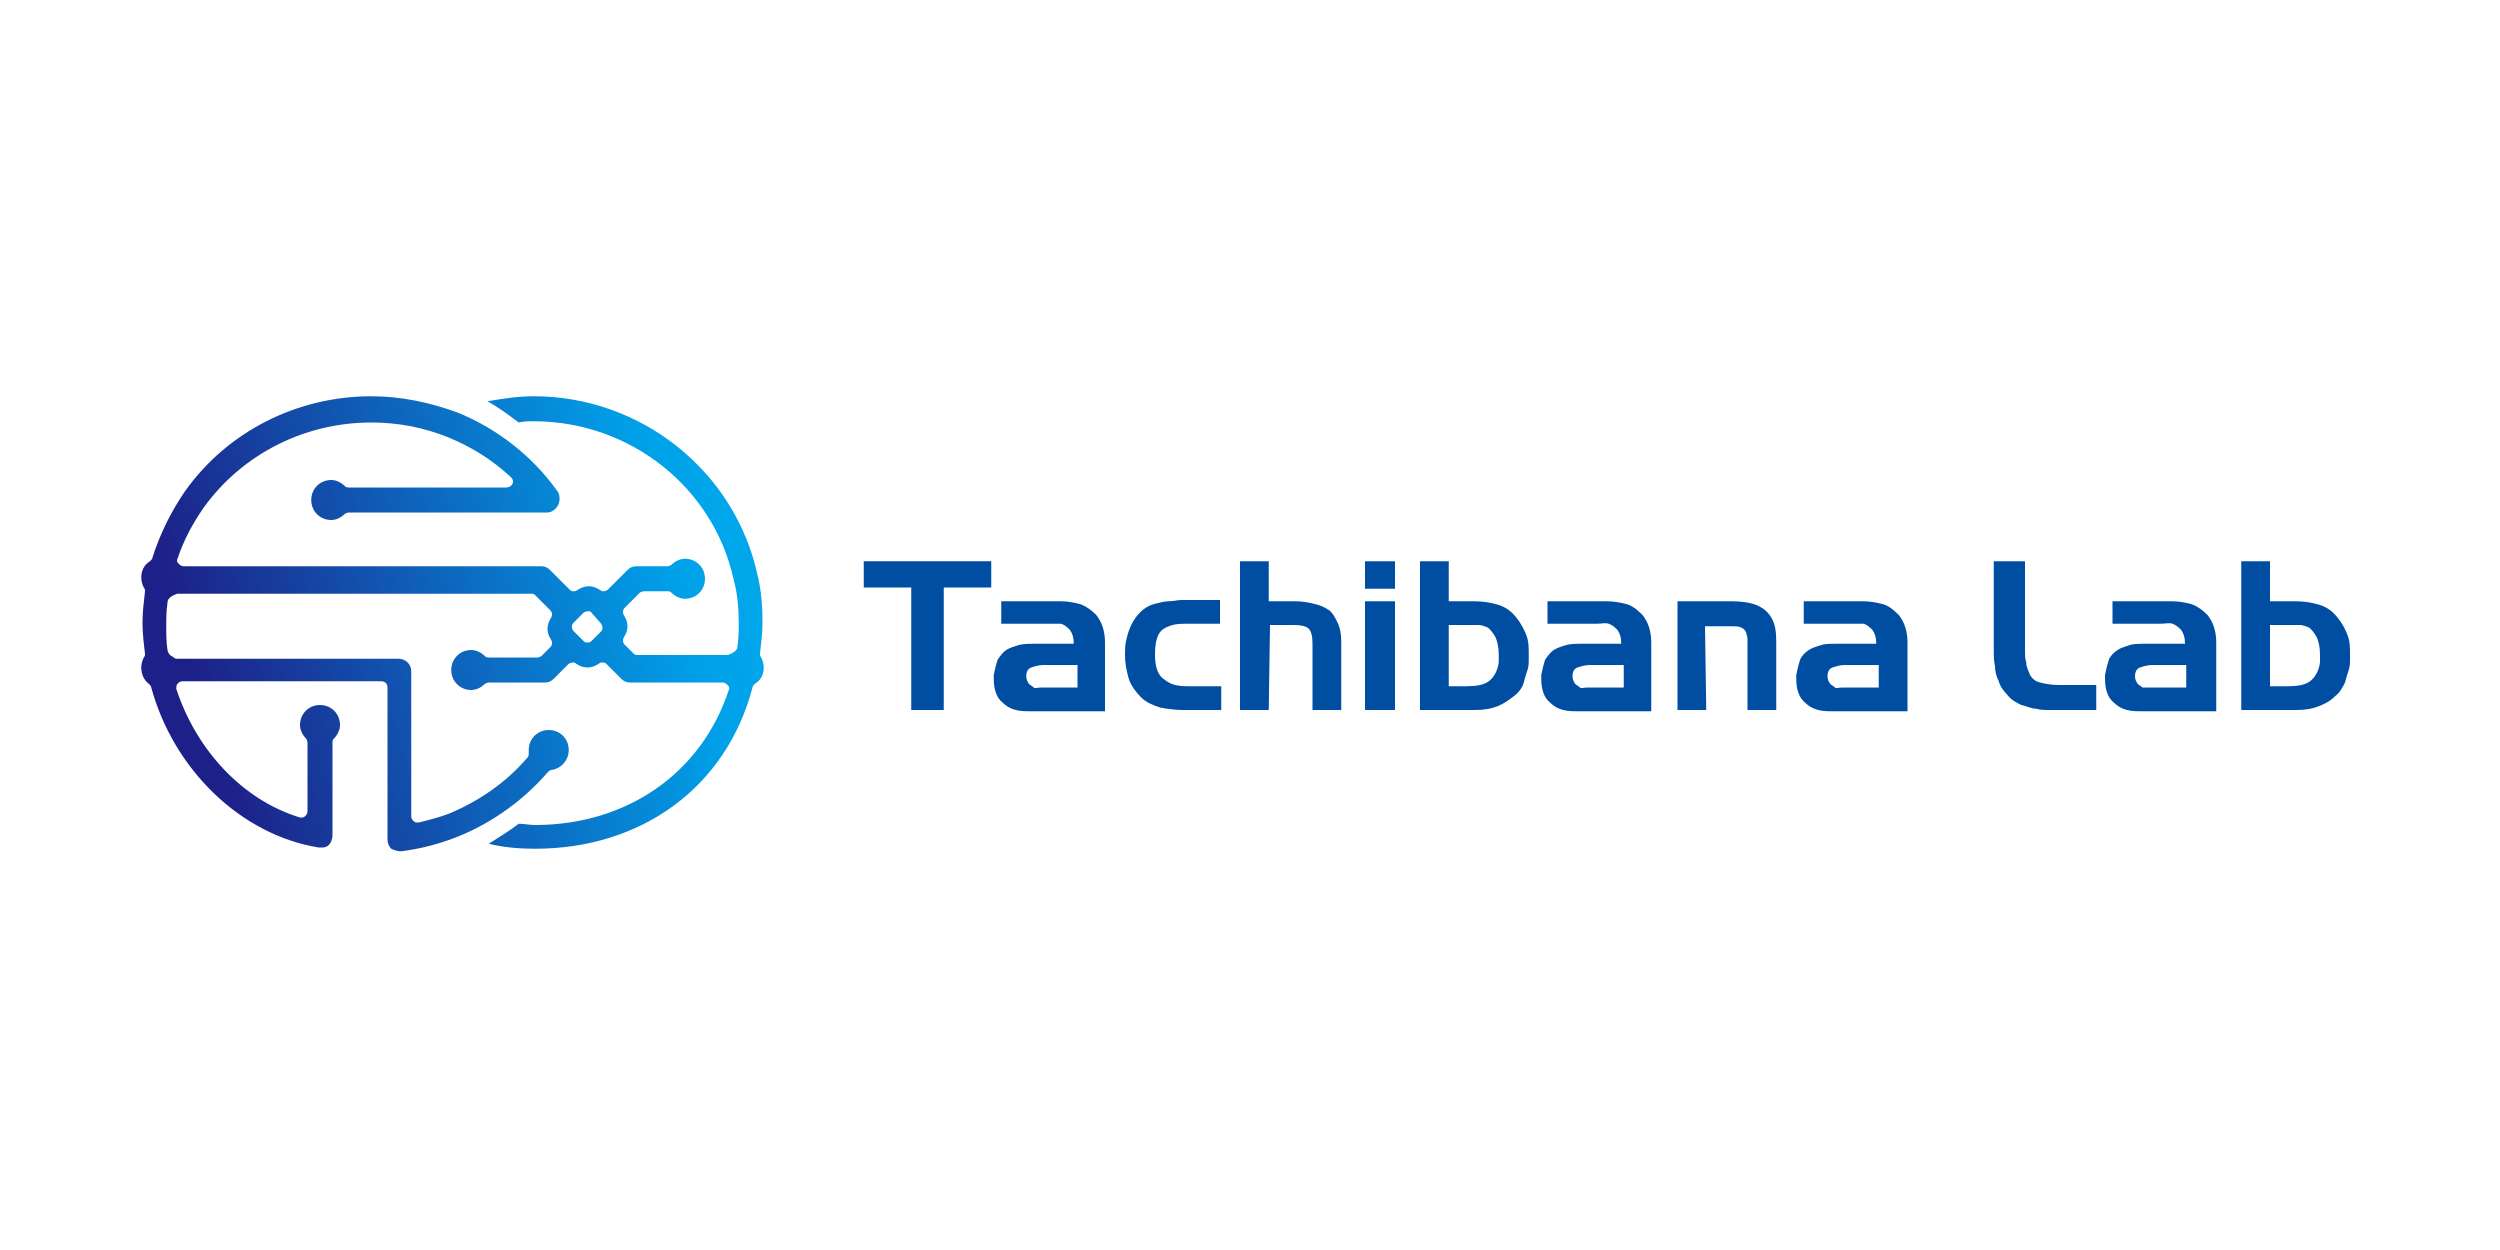 <?xml version="1.0" encoding="utf-8"?>
<!-- Generator: Adobe Illustrator 25.4.6, SVG Export Plug-In . SVG Version: 6.00 Build 0)  -->
<svg version="1.1" id="レイヤー_2" xmlns="http://www.w3.org/2000/svg" xmlns:xlink="http://www.w3.org/1999/xlink" x="0px"
	 y="0px" width="200px" height="100px" viewBox="0 0 200 100" style="enable-background:new 0 0 200 100;" xml:space="preserve">
<style type="text/css">
	.st0{fill:#004EA2;}
	.st1{fill:url(#SVGID_1_);}
</style>
<g>
	<path class="st0" d="M75.5,56.8h-2.6V47h-3.8v-2.1h10.2V47h-3.8L75.5,56.8L75.5,56.8z"/>
	<path class="st0" d="M84,49.9h-3.9v-1.8h4.7c0.6,0,1.1,0.1,1.5,0.2s0.9,0.4,1.4,0.9c0.4,0.5,0.7,1.2,0.7,2.2v5.5h-6.2
		c-0.9,0-1.5-0.2-2-0.7c-0.5-0.4-0.7-1.1-0.7-1.9V54c0.1-0.5,0.2-0.9,0.3-1.2c0.2-0.3,0.4-0.6,0.7-0.8c0.3-0.2,0.7-0.3,1-0.4
		c0.4-0.1,0.8-0.1,1.4-0.1h3c0-0.5-0.1-0.8-0.3-1.1c-0.2-0.2-0.4-0.4-0.7-0.5C84.9,49.9,84.5,49.9,84,49.9L84,49.9z M83.3,55h2.9
		v-1.8h-2.7c-0.4,0-0.7,0.1-1,0.2c-0.3,0.1-0.4,0.4-0.4,0.7c0,0.3,0.1,0.4,0.2,0.6c0.1,0.1,0.3,0.2,0.4,0.3S83,55,83.3,55L83.3,55z"
		/>
	<path class="st0" d="M95,54.9h2.7v1.9h-3.1c-0.6,0-1.3-0.1-1.8-0.2c-0.6-0.2-1.1-0.4-1.5-0.8c-0.4-0.4-0.8-0.9-1-1.5
		C90.1,53.6,90,53,90,52.4c0-0.4,0-0.8,0.1-1.2c0.1-0.4,0.2-0.8,0.4-1.2c0.2-0.4,0.4-0.7,0.7-1c0.4-0.4,0.8-0.6,1.2-0.7
		c0.4-0.1,0.8-0.2,1.1-0.2c0.4,0,0.7-0.1,1-0.1h3.1v1.9h-2.9c-0.6,0-1.1,0.1-1.6,0.4c-0.5,0.3-0.7,1-0.7,2.1c0,1.1,0.3,1.7,0.8,2
		C93.7,54.8,94.3,54.9,95,54.9L95,54.9z"/>
	<path class="st0" d="M101.5,56.8h-2.3V44.9h2.3v3.2h2.1c0.6,0,1.1,0.1,1.5,0.2c0.5,0.1,0.9,0.3,1.2,0.5c0.3,0.2,0.5,0.6,0.7,1
		c0.2,0.4,0.3,0.9,0.3,1.5v5.5h-2.3v-5.3c0-0.6-0.1-1-0.3-1.2c-0.2-0.2-0.6-0.3-1.2-0.3h-1.9L101.5,56.8L101.5,56.8z"/>
	<path class="st0" d="M109.2,44.9h2.4v2.2h-2.4C109.2,47.1,109.2,44.9,109.2,44.9z M109.2,48.1h2.4v8.7h-2.4V48.1z"/>
	<path class="st0" d="M113.6,56.8V44.9h2.3v3.2h2c0.7,0,1.4,0.1,2,0.3c0.6,0.2,1,0.5,1.4,1c0.4,0.5,0.6,0.9,0.8,1.4
		c0.2,0.5,0.2,1,0.2,1.6v0.3c0,0.3,0,0.6-0.1,0.9c-0.1,0.3-0.2,0.6-0.3,1s-0.4,0.8-0.8,1.1s-0.8,0.6-1.3,0.8
		c-0.5,0.2-1.1,0.3-1.8,0.3L113.6,56.8L113.6,56.8z M117.3,50h-1.4v4.9l0.7,0h0.7c0.8,0,1.4-0.1,1.8-0.4c0.4-0.3,0.7-0.8,0.8-1.5
		v-0.6c0-0.6-0.1-1.1-0.3-1.5c-0.2-0.3-0.4-0.6-0.6-0.7c-0.2-0.1-0.5-0.2-0.7-0.2S117.8,50,117.3,50L117.3,50z"/>
	<path class="st0" d="M127.7,49.9h-3.9v-1.8h4.7c0.6,0,1.1,0.1,1.5,0.2c0.5,0.1,0.9,0.4,1.4,0.9c0.4,0.5,0.7,1.2,0.7,2.2v5.5H126
		c-0.9,0-1.5-0.2-2-0.7c-0.5-0.4-0.7-1.1-0.7-1.9V54c0.1-0.5,0.2-0.9,0.3-1.2c0.2-0.3,0.4-0.6,0.7-0.8c0.3-0.2,0.7-0.3,1-0.4
		c0.4-0.1,0.8-0.1,1.4-0.1h3c0-0.5-0.1-0.8-0.3-1.1c-0.2-0.2-0.4-0.4-0.7-0.5S128.2,49.9,127.7,49.9L127.7,49.9z M127,55h2.9v-1.8
		h-2.7c-0.4,0-0.7,0.1-1,0.2c-0.3,0.1-0.4,0.4-0.4,0.7c0,0.3,0.1,0.4,0.2,0.6c0.1,0.1,0.3,0.2,0.4,0.3S126.7,55,127,55L127,55z"/>
	<path class="st0" d="M136.5,56.8h-2.3v-8.7h4.3c0.8,0,1.5,0.1,2,0.3c0.5,0.2,0.9,0.5,1.2,1c0.3,0.5,0.4,1.1,0.4,1.9v5.5h-2.3v-5.2
		c0-0.2,0-0.3,0-0.5c0-0.2-0.1-0.3-0.1-0.5c-0.1-0.2-0.2-0.3-0.4-0.4c-0.2-0.1-0.5-0.1-1-0.1h-1.9L136.5,56.8L136.5,56.8z"/>
	<path class="st0" d="M148.2,49.9h-3.9v-1.8h4.7c0.6,0,1.1,0.1,1.5,0.2c0.5,0.1,0.9,0.4,1.4,0.9c0.4,0.5,0.7,1.2,0.7,2.2v5.5h-6.2
		c-0.9,0-1.5-0.2-2-0.7c-0.5-0.4-0.7-1.1-0.7-1.9V54c0.1-0.5,0.2-0.9,0.3-1.2s0.4-0.6,0.7-0.8c0.3-0.2,0.7-0.3,1-0.4
		s0.8-0.1,1.4-0.1h3c0-0.5-0.1-0.8-0.3-1.1c-0.2-0.2-0.4-0.4-0.7-0.5C149,49.9,148.7,49.9,148.2,49.9L148.2,49.9z M147.4,55h2.9
		v-1.8h-2.7c-0.4,0-0.7,0.1-1,0.2c-0.3,0.1-0.4,0.4-0.4,0.7c0,0.3,0.1,0.4,0.2,0.6c0.1,0.1,0.3,0.2,0.4,0.3S147.1,55,147.4,55
		L147.4,55z"/>
	<path class="st0" d="M167.7,54.8v2h-3.6c-0.5,0-0.9,0-1.2-0.1c-0.4,0-0.7-0.2-1.2-0.3c-0.4-0.2-0.8-0.4-1.1-0.8
		c-0.3-0.3-0.6-0.7-0.7-1.1c-0.2-0.4-0.3-0.8-0.3-1.2c-0.1-0.4-0.1-0.9-0.1-1.3v-7.1h2.5v7.3c0,0.2,0,0.5,0.1,0.8
		c0,0.4,0.2,0.7,0.3,1c0.2,0.3,0.4,0.5,0.8,0.6c0.4,0.1,0.9,0.2,1.5,0.2L167.7,54.8L167.7,54.8z"/>
	<path class="st0" d="M172.8,49.9H169v-1.8h4.7c0.6,0,1.1,0.1,1.5,0.2s0.9,0.4,1.4,0.9c0.4,0.5,0.7,1.2,0.7,2.2v5.5h-6.2
		c-0.9,0-1.5-0.2-2-0.7c-0.5-0.4-0.7-1.1-0.7-1.9V54c0.1-0.5,0.2-0.9,0.3-1.2s0.4-0.6,0.7-0.8c0.3-0.2,0.7-0.3,1-0.4
		s0.8-0.1,1.4-0.1h3c0-0.5-0.1-0.8-0.3-1.1c-0.2-0.2-0.4-0.4-0.7-0.5S173.3,49.9,172.8,49.9L172.8,49.9z M172,55h2.9v-1.8h-2.7
		c-0.4,0-0.7,0.1-1,0.2c-0.3,0.1-0.4,0.4-0.4,0.7c0,0.3,0.1,0.4,0.2,0.6c0.1,0.1,0.3,0.2,0.4,0.3C171.6,55,171.8,55,172,55L172,55z"
		/>
	<path class="st0" d="M179.3,56.8V44.9h2.3v3.2h2c0.7,0,1.4,0.1,2,0.3c0.6,0.2,1,0.5,1.4,1c0.4,0.5,0.6,0.9,0.8,1.4
		c0.2,0.5,0.2,1,0.2,1.6v0.3c0,0.3,0,0.6-0.1,0.9c-0.1,0.3-0.2,0.6-0.3,1c-0.2,0.4-0.4,0.8-0.8,1.1c-0.4,0.4-0.8,0.6-1.3,0.8
		c-0.5,0.2-1.1,0.3-1.8,0.3L179.3,56.8L179.3,56.8z M183,50h-1.4v4.9l0.7,0h0.7c0.8,0,1.4-0.1,1.8-0.4c0.4-0.3,0.7-0.8,0.8-1.5v-0.6
		c0-0.6-0.1-1.1-0.3-1.5c-0.2-0.3-0.4-0.6-0.6-0.7c-0.2-0.1-0.5-0.2-0.7-0.2S183.4,50,183,50L183,50z"/>
</g>
<linearGradient id="SVGID_1_" gradientUnits="userSpaceOnUse" x1="8.776" y1="43.594" x2="66.45" y2="59.301" gradientTransform="matrix(1 0 0 -1 0 101)">
	<stop  offset="0.12" style="stop-color:#1D2088"/>
	<stop  offset="0.78" style="stop-color:#00A0E9"/>
	<stop  offset="1" style="stop-color:#00AFEC"/>
</linearGradient>
<path class="st1" d="M42.8,67.9c-1.2,0-2.5-0.1-3.7-0.4c0.8-0.5,1.6-1,2.4-1.6c0.4,0,0.9,0.1,1.3,0.1c7.3,0,13.3-4.1,15.5-10.8
	c0.1-0.2,0-0.3-0.1-0.4c-0.1-0.1-0.2-0.2-0.4-0.2h-7.4c-0.3,0-0.5-0.1-0.7-0.3l-1.2-1.2c-0.1-0.1-0.2-0.1-0.3-0.1
	c-0.1,0-0.2,0-0.3,0.1c-0.3,0.2-0.6,0.3-0.9,0.3s-0.6-0.1-0.9-0.3c-0.1-0.1-0.2-0.1-0.3-0.1c-0.1,0-0.3,0.1-0.3,0.1l-1.2,1.2
	c-0.2,0.2-0.4,0.3-0.7,0.3h-4.5c-0.1,0-0.3,0.1-0.3,0.1c-0.3,0.3-0.7,0.5-1.1,0.5c-0.9,0-1.6-0.7-1.6-1.6c0-0.9,0.7-1.6,1.6-1.6
	c0.4,0,0.8,0.2,1.1,0.5c0.1,0.1,0.2,0.1,0.3,0.1H43c0.1,0,0.3-0.1,0.3-0.1l0.7-0.7c0.2-0.2,0.2-0.4,0.1-0.6
	c-0.2-0.3-0.3-0.6-0.3-0.9c0-0.3,0.1-0.6,0.3-0.9c0.1-0.2,0.1-0.4-0.1-0.6l-1.2-1.2c-0.1-0.1-0.2-0.1-0.3-0.1H14.2
	c-0.1,0-0.2,0.1-0.3,0.1c-0.1,0.1-0.2,0.1-0.3,0.2c-0.1,0.1-0.2,0.2-0.2,0.4c-0.1,0.7-0.1,1.3-0.1,1.9s0,1.3,0.1,1.9
	c0,0.1,0.1,0.3,0.2,0.4c0.1,0.1,0.2,0.1,0.3,0.2c0.1,0.1,0.2,0.1,0.3,0.1h17.7c0.5,0,1,0.4,1,1v11.6c0,0.2,0.1,0.3,0.2,0.4
	c0.1,0.1,0.2,0.1,0.3,0.1c0,0,0.1,0,0.1,0c0.8-0.2,1.6-0.4,2.4-0.7c2.4-1,4.6-2.5,6.3-4.5c0.1-0.1,0.1-0.2,0.1-0.4
	c0-0.1,0-0.1,0-0.2c0-0.9,0.7-1.6,1.6-1.6s1.6,0.7,1.6,1.6c0,0.8-0.6,1.5-1.4,1.6c-0.1,0-0.2,0.1-0.3,0.2c-1.9,2.2-4.4,4-7.1,5.1
	c-1.5,0.6-3,1-4.6,1.2c0,0-0.1,0-0.1,0c-0.2,0-0.5-0.1-0.7-0.2c-0.2-0.2-0.3-0.5-0.3-0.7V55c0-0.3-0.2-0.5-0.5-0.5H14.6
	c-0.2,0-0.3,0.1-0.4,0.2c-0.1,0.1-0.1,0.3-0.1,0.4c1.6,4.9,5.3,8.9,9.9,10.3c0.1,0,0.1,0,0.1,0c0.1,0,0.2,0,0.3-0.1
	c0.1-0.1,0.2-0.2,0.2-0.4v-5.5c0-0.1-0.1-0.3-0.1-0.3C24.2,58.8,24,58.4,24,58c0-0.9,0.7-1.6,1.6-1.6c0.9,0,1.6,0.7,1.6,1.6
	c0,0.4-0.2,0.8-0.5,1.1c-0.1,0.1-0.1,0.2-0.1,0.3v7.4c0,0.3-0.1,0.6-0.3,0.8c-0.2,0.2-0.4,0.2-0.6,0.2c-0.1,0-0.1,0-0.2,0
	c-6.2-1-11.6-6.2-13.4-12.8c0-0.1-0.1-0.2-0.2-0.3c-0.4-0.3-0.6-0.8-0.6-1.3c0-0.3,0.1-0.6,0.2-0.8c0.1-0.1,0.1-0.2,0.1-0.3
	c-0.1-0.8-0.2-1.7-0.2-2.5c0-0.8,0.1-1.6,0.2-2.5c0-0.1,0-0.2-0.1-0.3c-0.1-0.2-0.2-0.5-0.2-0.8c0-0.5,0.2-1,0.7-1.3
	c0.1-0.1,0.2-0.2,0.2-0.3c0.6-1.9,1.5-3.7,2.6-5.3c3.4-4.8,9-7.6,14.9-7.6c2.4,0,4.7,0.5,6.9,1.3c3.2,1.3,6,3.5,8,6.3
	c0.2,0.3,0.2,0.7,0.1,1S44.2,41,43.8,41H27.9c-0.1,0-0.3,0.1-0.3,0.1c-0.3,0.3-0.7,0.5-1.1,0.5c-0.9,0-1.6-0.7-1.6-1.6
	s0.7-1.6,1.6-1.6c0.4,0,0.8,0.2,1.1,0.5c0.1,0.1,0.2,0.1,0.3,0.1h12.6c0.2,0,0.4-0.1,0.5-0.3c0.1-0.2,0-0.4-0.1-0.5
	c-1.5-1.4-3.1-2.4-5-3.2c-2-0.8-4-1.2-6.2-1.2c-5.3,0-10.3,2.5-13.4,6.8c-0.9,1.3-1.6,2.6-2.1,4.1c-0.1,0.2,0,0.3,0.1,0.4
	c0.1,0.1,0.2,0.2,0.4,0.2h28.6c0.3,0,0.5,0.1,0.7,0.3l1.6,1.6c0.1,0.1,0.2,0.1,0.3,0.1c0.1,0,0.2,0,0.3-0.1c0.3-0.2,0.6-0.3,0.9-0.3
	s0.6,0.1,0.9,0.3c0.1,0.1,0.2,0.1,0.3,0.1c0.1,0,0.3-0.1,0.3-0.1l1.6-1.6c0.2-0.2,0.4-0.3,0.7-0.3h2.5c0.1,0,0.3-0.1,0.3-0.1
	c0.3-0.3,0.7-0.5,1.1-0.5c0.9,0,1.6,0.7,1.6,1.6c0,0.9-0.7,1.6-1.6,1.6c-0.4,0-0.8-0.2-1.1-0.5c-0.1-0.1-0.2-0.1-0.3-0.1h-1.9
	c-0.1,0-0.3,0.1-0.3,0.1l-1.2,1.2c-0.2,0.2-0.2,0.4-0.1,0.6c0.2,0.3,0.3,0.6,0.3,0.9c0,0.3-0.1,0.6-0.3,0.9
	c-0.1,0.2-0.1,0.4,0.1,0.6l0.7,0.7c0.1,0.1,0.2,0.1,0.3,0.1h7.2c0.1,0,0.2-0.1,0.3-0.1c0.1-0.1,0.2-0.1,0.3-0.2
	c0.1-0.1,0.2-0.2,0.2-0.4c0.1-0.7,0.1-1.3,0.1-1.9c0-1.1-0.1-2.3-0.4-3.4c-1.6-7.4-8.3-12.7-16-12.7c-0.4,0-0.8,0-1.2,0.1
	c-0.8-0.6-1.6-1.2-2.5-1.7c1.2-0.2,2.4-0.4,3.7-0.4c8.6,0,16.1,6,17.9,14.3c0.3,1.2,0.4,2.5,0.4,3.8c0,0.8-0.1,1.6-0.2,2.5
	c0,0.1,0,0.2,0.1,0.3c0.1,0.2,0.2,0.5,0.2,0.8c0,0.5-0.2,1-0.7,1.3c-0.1,0.1-0.2,0.2-0.2,0.3C58.1,63,51.3,67.9,42.8,67.9L42.8,67.9
	z M47,48.9c-0.1,0-0.3,0.1-0.3,0.1l-0.8,0.8c-0.2,0.2-0.2,0.5,0,0.7l0.8,0.8c0.1,0.1,0.2,0.1,0.3,0.1s0.2,0,0.3-0.1l0.8-0.8
	c0.1-0.1,0.1-0.2,0.1-0.3c0-0.1-0.1-0.3-0.1-0.3L47.3,49C47.3,48.9,47.1,48.9,47,48.9L47,48.9z"/>
</svg>
